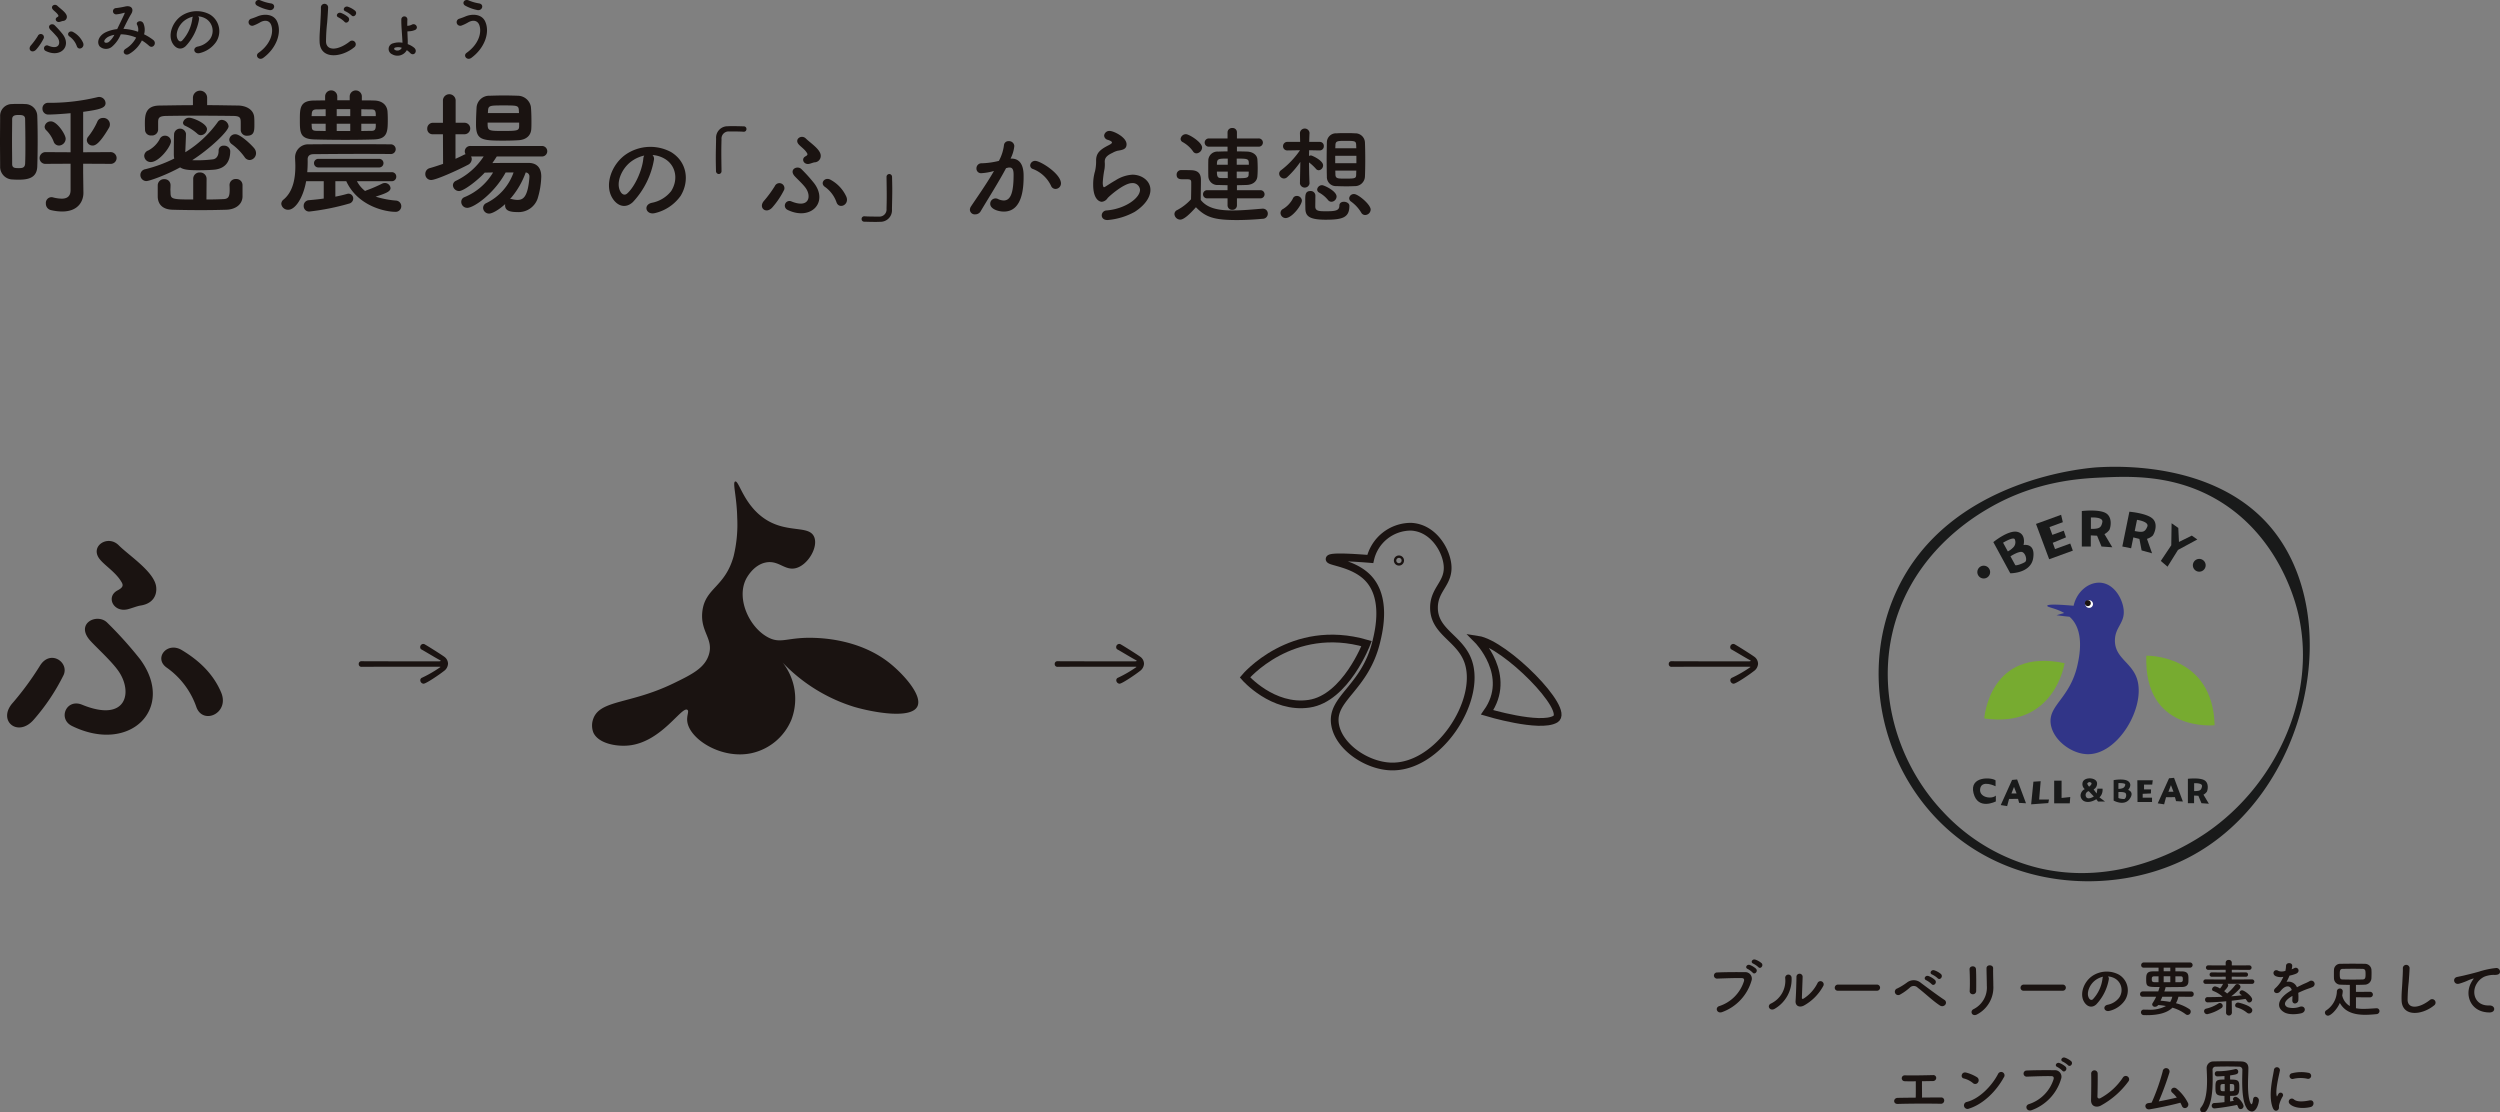 <svg id="グループ_35" data-name="グループ 35" xmlns="http://www.w3.org/2000/svg" xmlns:xlink="http://www.w3.org/1999/xlink" width="646.469" height="287.643" viewBox="0 0 646.469 287.643">
  <rect x="0" y="0" width="646.469" height="287.643" fill="#808080" stroke="none"/>
  <defs>
    <clipPath id="clip-path">
      <rect id="長方形_20" data-name="長方形 20" width="646.469" height="287.643" fill="none"/>
    </clipPath>
  </defs>
  <g id="グループ_34" data-name="グループ 34" clip-path="url(#clip-path)">
    <path id="パス_240" data-name="パス 240" d="M190.11,124.514c.94-.348,2.111,5.639,7.217,9.345,5.881,4.268,11.824,1.765,13.2,4.97,1.129,2.64-1.624,7.33-4.787,8.1-2.832.689-4.414-2.147-7.733-1.473-3.29.667-5.011,4.119-5.155,4.418-2.42,5.03.887,12.325,5.707,14.913,3.406,1.828,4.989-.077,12,.159,2.493.083,11.9.515,19.43,6.476,3.586,2.838,8.672,8.453,7.216,11.288-1.674,3.26-11.321,1.523-16.188.12a43.178,43.178,0,0,1-20.068-13.072,15.161,15.161,0,0,1,3.688,16.375,14.528,14.528,0,0,1-10.177,8.6c-7.786,1.756-16.229-3.572-16.747-8.235-.168-1.515.543-2.575.038-2.937-1.458-1.044-6.668,8.312-15.1,9.206-3.328.352-7.93-.532-9.205-3.314a5.06,5.06,0,0,1,0-3.683c1.846-4.824,9.565-3.676,20.62-9.021,4.85-2.345,8.105-3.977,9.205-7.364,1.362-4.192-2.241-5.951-1.657-11.231.683-6.168,5.874-6.24,8.1-14.36a34.8,34.8,0,0,0,.921-9.942c-.12-5.572-1.263-9.072-.528-9.344" fill="#1a1311"/>
    <path id="パス_241" data-name="パス 241" d="M555.014,169.552s17.178-.434,17.664,17.981c0,0-18.367,1.942-17.664-17.981" fill="#77ab30"/>
    <path id="パス_242" data-name="パス 242" d="M533.878,171.492s-2.548,16.993-20.77,14.282c0,0,1.27-18.426,20.77-14.282" fill="#77ab30"/>
    <path id="パス_243" data-name="パス 243" d="M552.618,175.588c-1.376-4.332-5.731-5.4-5.726-9.945,0-3.518,2.617-4.493,2.26-7.986-.29-2.843-2.493-6.811-6.124-6.982-2.97-.139-6,2.3-6.818,5.966-5.659-.5-6.769-.272-6.818,0-.073.4,2.218.614,4.39,1.87l-2,.576s1.6.221,3.371.4a6.9,6.9,0,0,1,.585.576c3.261,3.62,1.927,9.8,1.507,11.753-1.911,8.86-7.734,10.54-6.931,15.52.656,4.069,5.283,7.535,9.342,7.685,7.986.3,15.261-12.19,12.959-19.438" fill="#313588"/>
    <path id="パス_244" data-name="パス 244" d="M541.22,156.206a.992.992,0,1,1-.993-.993.993.993,0,0,1,.993.993" fill="#fff"/>
    <path id="パス_245" data-name="パス 245" d="M540.609,156.239a.762.762,0,1,0-.979.451.761.761,0,0,0,.979-.451" fill="#1a1311"/>
    <path id="パス_246" data-name="パス 246" d="M586.172,135.209c-14.587-15.91-39.238-14.611-43.521-14.385-2.252.118-38.644,2.62-52.225,31.968-10.932,23.622-2,53.653,21.091,67.452,16.937,10.122,38.454,9.7,54.234,1.6,31.58-16.206,41.392-63.761,20.421-86.634m-15.735,80.2c-5.32,3.62-22.573,13.994-43.3,9.044A49.872,49.872,0,0,1,502.4,209.872c-12.668-13.4-18.313-34.238-11.017-52.788,6.226-15.83,19.377-23.644,23.194-25.84,11.9-6.842,23.2-7.5,28.607-7.752,7.106-.333,17.933-.839,28.8,4.983,15.109,8.1,20.354,23.094,21.842,28.424,6.052,21.684-4.74,45.82-23.388,58.51" fill="#191a1a"/>
    <path id="パス_247" data-name="パス 247" d="M523.263,140.939s.751-2.826-1.573-3.4-6.237,2.641-6.237,2.641l4.382,8.064s5.321.063,5.927-3.954-2.5-3.348-2.5-3.348m-5.291-.606s2.834-1.729,3.051-.809a1.893,1.893,0,0,1-.563,2.162,4.921,4.921,0,0,1-1.261.9Zm5.673,5c-.653.418-2.253,1-2.52.8l-1.24-2.282s2.068-1.344,2.979-1.116,1.434,2.177.781,2.595" fill="#191a1a"/>
    <path id="パス_248" data-name="パス 248" d="M526.485,135.482l6.491-2.363.445,1.917-3.448,1.255.734,2.015,2.954-1.076.575,1.718-3.419,1.417.588,1.616,3.936-1.432.669,1.838-6.119,2.228Z" fill="#191a1a"/>
    <path id="パス_249" data-name="パス 249" d="M544.186,138.118a3.881,3.881,0,0,0,1.26-1.077c.337-.576.9-3.288-.9-4.352s-6.214-.545-6.214-.545v9.177h2.324v-2.875l1.619.083,1.151,2.792,2.792.2Zm-.546-3.1c-.288,1.418-.769,1.693-2.548,1.748h-.409v-2.95s3.245-.216,2.957,1.2" fill="#191a1a"/>
    <path id="パス_250" data-name="パス 250" d="M555.18,139.34a3.886,3.886,0,0,0,1.449-.8c.445-.5,1.538-3.043-.016-4.445s-5.981-1.772-5.981-1.772l-1.828,8.993,2.277.463.573-2.817,1.57.4.572,2.965,2.7.749Zm.082-3.145c-.565,1.332-1.091,1.506-2.845,1.2l-.4-.081.588-2.891s3.223.435,2.658,1.767" fill="#191a1a"/>
    <path id="パス_251" data-name="パス 251" d="M516.027,201.8v1.517s-3.547-1.763-3.972.587,2.987,2.847,4.044,1.823v1.508s-4.619,2.4-5.769-2.131,4.818-4.108,5.7-3.3" fill="#191a1a"/>
    <path id="パス_252" data-name="パス 252" d="M561.549,135.306l1.731,1.212.172,3.626,3.318-1.645,1.431,1-5.006,2.711-2.7,4.327-1.74-1.483L561.464,141Z" fill="#191a1a"/>
    <path id="パス_253" data-name="パス 253" d="M550.309,204.268s1.159-1.225.14-2.157-3.887-.379-3.887-.379v5.292s2.679,1.5,4.092-.371-.345-2.385-.345-2.385m-2.514-1.764s1.912-.1,1.769.431a1.092,1.092,0,0,1-.881.94,2.842,2.842,0,0,1-.888.111Zm1.5,4.1c-.446.032-1.418-.112-1.5-.287v-1.5s1.418-.111,1.817.255.127,1.5-.319,1.53" fill="#191a1a"/>
    <path id="パス_254" data-name="パス 254" d="M552.69,201.77h3.984l-.138,1.126h-2.115v1.237h1.813l-.027,1.044-2.133.094v.992h2.415v1.128h-3.755Z" fill="#191a1a"/>
    <path id="パス_255" data-name="パス 255" d="M569.787,205.494a2.665,2.665,0,0,0,.866-.74c.232-.4.62-2.261-.619-2.993s-4.274-.375-4.274-.375V207.7h1.6V205.72l1.113.057.792,1.92,1.92.136Zm-.376-2.13c-.2.975-.529,1.164-1.752,1.2h-.281v-2.03s2.231-.147,2.033.828" fill="#191a1a"/>
    <path id="パス_256" data-name="パス 256" d="M570.356,146.177a1.653,1.653,0,1,1-1.653-1.653,1.653,1.653,0,0,1,1.653,1.653" fill="#191a1a"/>
    <path id="パス_257" data-name="パス 257" d="M514.621,147.935a1.653,1.653,0,1,1-1.653-1.653,1.653,1.653,0,0,1,1.653,1.653" fill="#191a1a"/>
    <path id="パス_258" data-name="パス 258" d="M521.6,201.561l-1.3.118-2.933,6.505,1.655.259.5-1.845,2.318-.024.284,1.041,1.773.1Zm-1.466,3.618.662-1.7.662,1.7Z" fill="#191a1a"/>
    <path id="パス_259" data-name="パス 259" d="M562.182,201.139l-1.295.118-2.92,6.477,1.648.257.495-1.836,2.307-.024.283,1.036,1.766.095Zm-1.46,3.6.659-1.7.66,1.7Z" fill="#191a1a"/>
    <path id="パス_260" data-name="パス 260" d="M525.817,202.136l1.876-.125-.393,4.732h2.546l-.186.922-4.429.326Z" fill="#191a1a"/>
    <path id="パス_261" data-name="パス 261" d="M531.185,201.873H533.1v4.467l2.243-.236-.127,1.624h-4.029Z" fill="#191a1a"/>
    <path id="パス_262" data-name="パス 262" d="M542.9,206.185a2.632,2.632,0,0,0,.505-.674,2.747,2.747,0,0,0,.281-1.572h-1.319l-.2,1.25-.788-1.054a1.7,1.7,0,0,0,.87-1.8c-.235-.885-1.38-1.083-1.966-1.062-.2.007-1.354.048-1.711.95a1.678,1.678,0,0,0,.53,1.831,1.913,1.913,0,0,0-1.1,1.675,1.707,1.707,0,0,0,.591,1.215c.758.657,2.174.564,3.486-.286l.438.6h1.8l-1.425-1.073m-2.631-3.961c1.346.2-.043,1.2-.043,1.2a2.309,2.309,0,0,1-.452-.695c-.1-.323.495-.5.495-.5m-.869,3.732a1.012,1.012,0,0,1,.737-1.375l1.312,1.375s-1.628,1.067-2.049,0" fill="#191a1a"/>
    <path id="パス_263" data-name="パス 263" d="M3.4,181.628a76.9,76.9,0,0,0,6.908-9.439c2.668-4.378,7.594-.958,6.157,2.325a53.392,53.392,0,0,1-7.661,11.492c-4.173,4.926-9.714.274-5.4-4.378m15.186,6.088c-3.694-1.847-1.437-7.182,2.668-5.472,11.56,4.72,13.2-3.352,9.3-8.824-1.846-2.6-5.814-6.157-7.319-7.867-3.831-4.446,1.983-7.114,4.515-4.515a100.72,100.72,0,0,1,8.482,9.44c9.3,12.655-2.6,24.626-17.648,17.238M33.02,157.55c-3.693.889-5.678-3.216-2.668-4.857,1.437-.752,1.642-1.3,1.027-2.257C29.874,147.9,27,146.2,25.7,144.485c-2.463-3.284,2.188-6.294,4.993-3.49s9.509,7.046,9.714,11.014c.137,1.915-.821,4.1-4.1,4.583-.888.137-2.189.684-3.283.958m17.717,25.173a20.763,20.763,0,0,0-7.593-10.056c-3.489-2.394,0-6.84,3.831-4.583,3.762,2.257,7.935,5.61,10.192,10.945,2.326,5.4-4.788,8.619-6.43,3.694" fill="#1a1311"/>
    <path id="パス_264" data-name="パス 264" d="M109.528,176.8a.918.918,0,0,1-.847-.9.708.708,0,0,1,.476-.662,31.477,31.477,0,0,0,4.733-2.75c0-.08-.159-.08-.4-.08h-5.1c-5.1,0-11.9,0-14.967.027a.69.69,0,0,1-.661-.741.682.682,0,0,1,.661-.713c2.142.026,4.6.026,20.1.026.291,0,.424-.053.424-.132,0-.053-.08-.133-.213-.185-1.057-.555-3.7-2.168-4.706-2.724a.651.651,0,0,1-.37-.608.819.819,0,0,1,.767-.846.793.793,0,0,1,.45.132c1,.582,3.913,2.406,5,3.174a2.267,2.267,0,0,1,.978,1.8,2.446,2.446,0,0,1-1.031,1.878c-1.19.951-4.654,3.3-5.288,3.3" fill="#1a1311"/>
    <path id="パス_265" data-name="パス 265" d="M289.5,176.8a.918.918,0,0,1-.846-.9.708.708,0,0,1,.476-.662,31.529,31.529,0,0,0,4.733-2.75c0-.08-.158-.08-.4-.08h-5.1c-5.1,0-11.9,0-14.967.027a.69.69,0,0,1-.661-.741.681.681,0,0,1,.661-.713c2.142.026,4.6.026,20.1.026.291,0,.423-.053.423-.132,0-.053-.079-.133-.211-.185-1.059-.555-3.7-2.168-4.707-2.724a.652.652,0,0,1-.371-.608.82.82,0,0,1,.768-.846.786.786,0,0,1,.449.132c1.006.582,3.914,2.406,5,3.174a2.267,2.267,0,0,1,.978,1.8,2.446,2.446,0,0,1-1.031,1.878c-1.189.951-4.654,3.3-5.289,3.3" fill="#1a1311"/>
    <path id="パス_266" data-name="パス 266" d="M448.284,176.8a.918.918,0,0,1-.847-.9.708.708,0,0,1,.476-.662,31.477,31.477,0,0,0,4.733-2.75c0-.08-.158-.08-.4-.08h-5.1c-5.1,0-11.9,0-14.966.027a.69.69,0,0,1-.662-.741.682.682,0,0,1,.662-.713c2.141.026,4.6.026,20.1.026.291,0,.424-.053.424-.132,0-.053-.08-.133-.212-.185-1.058-.555-3.7-2.168-4.707-2.724a.651.651,0,0,1-.37-.608.82.82,0,0,1,.767-.846.791.791,0,0,1,.45.132c1.005.582,3.913,2.406,5,3.174a2.267,2.267,0,0,1,.978,1.8,2.446,2.446,0,0,1-1.031,1.878c-1.189.951-4.654,3.3-5.288,3.3" fill="#1a1311"/>
    <path id="パス_267" data-name="パス 267" d="M444.594,260.16a9.9,9.9,0,0,0,6.354-6.386c.128-.432.08-.832-.513-.849-1.568-.048-4.1.049-6.4.129a.793.793,0,1,1-.032-1.585c2.113-.1,5.106-.112,7.138-.08a1.685,1.685,0,0,1,1.746,2.3,12.251,12.251,0,0,1-7.556,8.019c-1.36.512-1.952-1.169-.735-1.553m7.33-9.6c-.817-.337-.176-1.3.56-1.024a4.939,4.939,0,0,1,1.585.959c.624.672-.32,1.649-.849,1.025a5.564,5.564,0,0,0-1.3-.96m1.441-1.377c-.816-.32-.225-1.28.527-1.04a5.116,5.116,0,0,1,1.618.912c.64.64-.273,1.649-.817,1.04a5.949,5.949,0,0,0-1.328-.912" fill="#1a1311"/>
    <path id="パス_268" data-name="パス 268" d="M457.982,259.489a6.535,6.535,0,0,0,3.649-6.579.827.827,0,1,1,1.649-.128,8.814,8.814,0,0,1-4.4,8.1c-1.232.688-2.113-.848-.9-1.392m8.4.576c-1.04.512-2.177.1-2.064-1.281.111-1.441.223-5.25.223-6.195a.8.8,0,1,1,1.6,0c-.016.624-.176,4.851-.193,5.4-.015.352.177.384.481.208a10.092,10.092,0,0,0,3.569-4,.833.833,0,1,1,1.457.8,12.685,12.685,0,0,1-5.074,5.074" fill="#1a1311"/>
    <path id="パス_269" data-name="パス 269" d="M475.291,256.191a.772.772,0,0,1-.849-.769.817.817,0,0,1,.849-.816h10.052a.793.793,0,1,1,0,1.585Z" fill="#1a1311"/>
    <path id="パス_270" data-name="パス 270" d="M501.677,260.033c-1.921-1.249-3.714-3.041-5.778-4.626a1.406,1.406,0,0,0-1.953-.1,13.63,13.63,0,0,1-2.69,1.92.878.878,0,1,1-.624-1.632,16.079,16.079,0,0,0,2.482-1.521,2.841,2.841,0,0,1,3.633.112c1.281.944,4.4,3.3,6.1,4.4a.837.837,0,0,1,.16,1.233,1.012,1.012,0,0,1-1.328.208m-3.569-6.547c-.849-.369-.208-1.377.576-1.088a5.263,5.263,0,0,1,1.681,1.024c.656.7-.321,1.712-.881,1.056a6.164,6.164,0,0,0-1.376-.992m1.536-1.473c-.864-.336-.24-1.36.544-1.1a5.383,5.383,0,0,1,1.713.96c.673.672-.272,1.729-.849,1.088a5.691,5.691,0,0,0-1.408-.944" fill="#1a1311"/>
    <path id="パス_271" data-name="パス 271" d="M510.167,257.1a.785.785,0,0,1-.833-.816c.1-1.584.048-4.1-.031-5.619-.049-.992,1.6-1.072,1.664-.063.08,1.44.08,4.178.048,5.666a.827.827,0,0,1-.848.832m.128,3.874a6.241,6.241,0,0,0,3.474-6.1c0-1.248-.08-3.233-.08-4.5,0-1.04,1.728-.976,1.711,0-.031,1.361.049,3.154.049,4.483a7.876,7.876,0,0,1-4.146,7.426c-1.313.752-2.017-.751-1.008-1.312" fill="#1a1311"/>
    <path id="パス_272" data-name="パス 272" d="M523.331,256.191a.772.772,0,0,1-.849-.769.817.817,0,0,1,.849-.816h10.052a.793.793,0,1,1,0,1.585Z" fill="#1a1311"/>
    <path id="パス_273" data-name="パス 273" d="M545.315,253.23a12.614,12.614,0,0,1-3.234,6.483c-1.232,1.136-2.577.512-3.281-.865-1.009-1.984.064-4.961,2.209-6.45a6.684,6.684,0,0,1,6.914-.368,4.736,4.736,0,0,1,1.489,6.723,6.694,6.694,0,0,1-3.906,2.64c-1.408.369-1.9-1.248-.527-1.568a4.958,4.958,0,0,0,2.976-1.793,3.455,3.455,0,0,0-.88-4.9,4.15,4.15,0,0,0-1.985-.64.8.8,0,0,1,.225.736m-3.554.3c-1.488,1.152-2.289,3.281-1.616,4.514.239.465.656.7,1.055.352a9.6,9.6,0,0,0,2.482-5.33,1.144,1.144,0,0,1,.143-.5,5.3,5.3,0,0,0-2.064.96" fill="#1a1311"/>
    <path id="パス_274" data-name="パス 274" d="M563.313,257.744a6.04,6.04,0,0,1-.641,1.68,11.191,11.191,0,0,1,3.474,1.521.769.769,0,0,1,.351.656.857.857,0,0,1-.8.849.785.785,0,0,1-.5-.176,10.689,10.689,0,0,0-3.426-1.7c-1.344,1.3-3.5,1.936-6.706,1.936-.24,0-.465-.015-.7-.015a.71.71,0,0,1-.736-.721.684.684,0,0,1,.721-.7h.032c.351.016.7.016,1.024.016a8.864,8.864,0,0,0,4.69-.944,16.344,16.344,0,0,0-2.017-.257.974.974,0,0,1-.8.448.679.679,0,0,1-.752-.591.761.761,0,0,1,.145-.4,12.416,12.416,0,0,0,.88-1.6h-3.474a.638.638,0,0,1-.687-.657.688.688,0,0,1,.687-.72h4.018q.168-.5.337-1.056a.163.163,0,0,1,.031-.08c-3.217,0-3.489-.017-3.489-1.921,0-1.184.016-2.113,1.7-2.129.464,0,.976-.016,1.5-.016v-.945h-3.825a.62.62,0,0,1-.672-.639.671.671,0,0,1,.672-.7h11.989a.672.672,0,0,1,0,1.343h-3.81v.945c.608,0,1.2.016,1.712.016,1.6.032,1.665.88,1.665,1.841,0,.336,0,.689-.015.9-.049.736-.5,1.28-1.633,1.295-1.217.017-2.753.033-4.29.033a.213.213,0,0,1,.015.1,6.206,6.206,0,0,1-.319,1.025h6.946a.638.638,0,0,1,.657.688.646.646,0,0,1-.657.689Zm-5.139-5.283H557.1c-.624,0-.672.289-.672.769,0,.448.08.752.7.752h1.04Zm.976,5.283c-.143.352-.288.688-.448,1.024a24.719,24.719,0,0,1,2.482.32,4.65,4.65,0,0,0,.544-1.344Zm2.066-7.524H559.5v.929h1.713Zm0,2.226H559.5v1.536h1.713Zm2.576,1.536c.48,0,.608-.24.641-.416a2.528,2.528,0,0,0,.015-.353c0-.607-.079-.752-.687-.752h-1.233v1.521Z" fill="#1a1311"/>
    <path id="パス_275" data-name="パス 275" d="M577.133,261.954a.76.76,0,0,1-1.505,0v-.017l.048-3.024c-1.248.128-3.394.288-4.786.288a.662.662,0,0,1-.688-.688.642.642,0,0,1,.656-.673h.657c1.024,0,2.1-.031,3.184-.08l.049-.016a7.656,7.656,0,0,0-2.417-1.488.444.444,0,0,1-.32-.433.811.811,0,0,1,.767-.752,3.252,3.252,0,0,1,1.281.544,4.83,4.83,0,0,0,.752-1.12c.016-.032.048-.048.065-.08h-4.483a.579.579,0,1,1,0-1.152l5.155.015v-.72l-3.585.016a.555.555,0,0,1-.593-.56.547.547,0,0,1,.593-.561l3.569.017v-.689l-4.482.016a.585.585,0,1,1,0-1.168l4.482.016v-.737a.7.7,0,0,1,.784-.672.718.718,0,0,1,.8.672v.737l4.53-.016a.584.584,0,1,1,0,1.168l-4.53-.016v.689l3.618-.017a.55.55,0,0,1,.576.561.541.541,0,0,1-.576.56l-3.634-.016v.72l5.235-.015a.577.577,0,1,1,0,1.152l-5.955-.017h-.4a.559.559,0,0,1,.208.417c0,.432-1.024,1.456-1.056,1.489.272.192.528.383.736.56l.048.048a13.558,13.558,0,0,0,2.1-2.193.673.673,0,0,1,.528-.256.792.792,0,0,1,.816.7.778.778,0,0,1-.208.5,14.176,14.176,0,0,1-2.193,1.969c.944-.064,1.873-.16,2.754-.256a2.2,2.2,0,0,0-.3-.224.588.588,0,0,1-.3-.48.654.654,0,0,1,.672-.593c.561,0,2.593,1.553,2.593,2.354a.79.79,0,0,1-.72.8.672.672,0,0,1-.56-.336,6.758,6.758,0,0,0-.432-.591c-1.041.16-2.273.319-3.569.464l.048,3.168Zm-6.355.3a.8.8,0,0,1-.833-.784.672.672,0,0,1,.576-.657,9.829,9.829,0,0,0,3.154-1.344.7.7,0,0,1,.368-.113.757.757,0,0,1,.721.753.67.67,0,0,1-.321.56,10.76,10.76,0,0,1-3.665,1.585m10.26-.384a7.1,7.1,0,0,0-2.593-1.345.561.561,0,0,1-.465-.544.767.767,0,0,1,.786-.736c.127,0,3.649.832,3.649,1.984a.828.828,0,0,1-1.377.641" fill="#1a1311"/>
    <path id="パス_276" data-name="パス 276" d="M592.569,250.653a5.719,5.719,0,0,0,.673-.288c.88-.528,1.744.8.559,1.392a8.971,8.971,0,0,1-1.76.529,16.334,16.334,0,0,1-.768,1.616,2.334,2.334,0,0,1,2.689,1.393c.656-.336,1.329-.672,1.953-.945a12.178,12.178,0,0,0,1.248-.592.853.853,0,1,1,.9,1.441c-.511.256-.88.336-1.728.656-.672.256-1.393.576-2.033.88a12.8,12.8,0,0,1,.032,1.761.949.949,0,0,1-.849.993c-.4.016-.767-.288-.72-.913.016-.336.033-.7.033-1.04-.145.08-.288.16-.417.24-1.985,1.28-1.745,2.24-.848,2.689a5.09,5.09,0,0,0,3.169-.128c1.408-.432,1.856,1.3.384,1.68-.945.24-3.121.481-4.369-.223-2.162-1.217-1.778-3.378,1.12-5.283.224-.144.48-.32.784-.5-.432-1.344-1.664-1.184-2.705.016l-.064.064a3.515,3.515,0,0,1-.368.416c-.881.785-2.049-.128-1.089-.992a8.028,8.028,0,0,0,1.3-1.5,13.334,13.334,0,0,0,.752-1.424,3.238,3.238,0,0,1-1.984-.176c-1.153-.576-.368-2.081.752-1.329a2.448,2.448,0,0,0,1.505.032c.063-.016.16-.016.24-.032a6.831,6.831,0,0,0,.176-1.344c.064-.961,1.568-.864,1.6-.08a3.025,3.025,0,0,1-.128.928Z" fill="#1a1311"/>
    <path id="パス_277" data-name="パス 277" d="M609.223,257.888v2.834a10.373,10.373,0,0,0,2.016.16c1.089,0,2.226-.1,3.266-.16h.048a.728.728,0,0,1,.753.736.8.8,0,0,1-.8.784,28.379,28.379,0,0,1-2.849.176c-2.705,0-5.25-.609-6.6-3.073-.768,1.76-2.353,3.3-3.073,3.3a.8.8,0,0,1-.784-.8.673.673,0,0,1,.336-.576,6.117,6.117,0,0,0,2.753-4.915.764.764,0,0,1,.768-.736.728.728,0,0,1,.752.736,8.656,8.656,0,0,1-.143,1.04,4.092,4.092,0,0,0,1.969,2.754v-5.474c-.817,0-1.6-.016-2.289-.048a1.679,1.679,0,0,1-1.809-1.649c-.017-.288-.017-.625-.017-.944,0-.448,0-.9.017-1.2a1.611,1.611,0,0,1,1.776-1.6c.929-.032,1.953-.032,3.009-.032s2.146,0,3.2.032a1.684,1.684,0,0,1,1.7,1.457c.015.272.032.609.032.977,0,.447-.017.912-.032,1.28a1.756,1.756,0,0,1-1.777,1.681c-.721.032-1.473.048-2.225.048v1.808l3.666-.015a.712.712,0,1,1,0,1.424Zm2.481-6.018c0-.833-.032-1.312-.784-1.329-.737-.016-1.537-.032-2.337-.032-.977,0-1.953.016-2.8.032-.672.017-.752.448-.752,1.36,0,1.169.144,1.362.769,1.377.752.016,1.633.032,2.528.032.913,0,1.825-.016,2.625-.032.705-.032.753-.48.753-1.408" fill="#1a1311"/>
    <path id="パス_278" data-name="パス 278" d="M621.026,258.688c-.064-1.681.112-3.041.192-4.738.048-1.04.161-2.609.128-3.6a.873.873,0,0,1,1.744-.032c-.031,1.008-.143,2.528-.223,3.6a44.159,44.159,0,0,0-.288,4.706c.1,2.337,2.945,2.177,5.73-.016a.89.89,0,1,1,1.1,1.392c-3.121,2.545-8.243,3.01-8.388-1.312" fill="#1a1311"/>
    <path id="パス_279" data-name="パス 279" d="M638.992,254.142a5.482,5.482,0,0,1,.513-.832c.256-.336.175-.32-.128-.225-1.2.385-.929.385-2.018.8-.512.193-.96.352-1.44.481-1.408.383-1.824-1.457-.544-1.73.336-.08,1.264-.256,1.776-.384.784-.192,2.177-.512,3.81-.976a21.566,21.566,0,0,1,4.37-.945.944.944,0,0,1,1.088,1.233c-.1.272-.448.593-1.569.528a6.877,6.877,0,0,0-2.384.448,4.616,4.616,0,0,0-2.049,1.873c-1.408,2.353-.336,5.714,3.249,5.586,1.68-.064,1.777,1.826.08,1.809-4.834-.016-6.5-4.449-4.754-7.667" fill="#1a1311"/>
    <path id="パス_280" data-name="パス 280" d="M492.536,279.591a.761.761,0,1,1,.032-1.521c2.1.049,4.882,0,7.283-.063a.737.737,0,0,1,.832.752.819.819,0,0,1-.848.784c-.784.017-1.792.032-2.833.048-.016,1.361.016,3.186.016,4.227,1.777-.017,3.538-.033,4.946-.033a.766.766,0,0,1,.784.832.836.836,0,0,1-.944.8c-3.41-.064-8.019-.049-11.077.048-1.264.032-1.184-1.553,0-1.568,1.248-.033,2.913-.049,4.659-.065.031-1.217.015-3.3.015-4.225-1.152.015-2.192.015-2.865-.017" fill="#1a1311"/>
    <path id="パス_281" data-name="パス 281" d="M510.166,280.056a5.892,5.892,0,0,0-2.369-1.185c-.96-.225-.56-1.841.656-1.505a10.161,10.161,0,0,1,2.818,1.217.946.946,0,0,1,.208,1.328.849.849,0,0,1-1.313.145m-.992,6.61a.916.916,0,1,1-.544-1.729c3.217-.816,6.45-4.129,8.066-7.266a.873.873,0,1,1,1.457.944c-1.984,3.6-5.3,6.883-8.979,8.051" fill="#1a1311"/>
    <path id="パス_282" data-name="パス 282" d="M524.66,285.514a9.9,9.9,0,0,0,6.354-6.386c.128-.432.08-.832-.513-.849-1.568-.048-4.1.049-6.4.129a.793.793,0,1,1-.032-1.585c2.113-.1,5.106-.112,7.138-.08a1.685,1.685,0,0,1,1.746,2.3,12.251,12.251,0,0,1-7.556,8.019c-1.36.512-1.952-1.169-.735-1.553m7.33-9.6c-.817-.337-.176-1.3.56-1.024a4.94,4.94,0,0,1,1.585.959c.624.672-.32,1.649-.849,1.025a5.563,5.563,0,0,0-1.3-.96m1.441-1.377c-.816-.32-.225-1.28.527-1.04a5.116,5.116,0,0,1,1.618.912c.64.64-.273,1.649-.817,1.04a5.948,5.948,0,0,0-1.328-.912" fill="#1a1311"/>
    <path id="パス_283" data-name="パス 283" d="M543.169,285.93c-1.072.528-2.5.208-2.449-1.488.048-1.825.08-5.715.032-6.787a.841.841,0,1,1,1.681-.033c.032,1.137-.016,4.723-.065,5.939-.015.448.4.608.785.4a16.236,16.236,0,0,0,5.779-5.282.872.872,0,1,1,1.472.929,21.719,21.719,0,0,1-7.235,6.322" fill="#1a1311"/>
    <path id="パス_284" data-name="パス 284" d="M555.869,286.859c-1.2.191-1.585-1.44-.3-1.617.256-.031.544-.064.817-.112a51.964,51.964,0,0,0,2.865-8.1.887.887,0,1,1,1.728.336,75.909,75.909,0,0,1-2.752,7.443c1.665-.3,3.425-.688,4.673-.992a9.086,9.086,0,0,0-1.216-1.313c-.737-.64.3-1.76,1.2-.96a11.534,11.534,0,0,1,2.945,3.761.934.934,0,0,1-.513,1.168.815.815,0,0,1-1.089-.479,7.782,7.782,0,0,0-.416-.849c-2.064.576-5.458,1.3-7.938,1.713" fill="#1a1311"/>
    <path id="パス_285" data-name="パス 285" d="M580.926,286.474c-.945-1.489-1.121-4.386-1.121-6.963,0-1.056.032-2.049.048-2.881V276.6a.793.793,0,0,0-.864-.768c-.945-.032-1.937-.049-2.914-.049-1.1,0-2.16.017-3.121.049a.77.77,0,0,0-.816.864c.016.592.032,1.456.032,2.449,0,2.609-.208,6.13-1.585,8.051a.973.973,0,0,1-.8.449.752.752,0,0,1-.641-1.265c1.313-1.633,1.57-4.514,1.57-6.931,0-1.232-.065-2.337-.1-3.1v-.08a1.709,1.709,0,0,1,1.809-1.793c1.1-.031,2.273-.048,3.441-.048,1.313,0,2.594.017,3.714.048,1.168.032,1.825.608,1.825,1.713v.048c0,1.121-.1,2.689-.1,4.257,0,3.938.7,5.042.9,5.042.16,0,.32-.351.416-1.232.064-.5.32-.689.624-.689a.928.928,0,0,1,.881.914c0,.624-.544,2.9-1.841,2.9a1.73,1.73,0,0,1-1.36-.944m-3.346-1.92a.573.573,0,0,1-.16-.368.646.646,0,0,1,.688-.561c.769,0,2.049,1.744,2.049,2.385a.779.779,0,0,1-.752.784.687.687,0,0,1-.64-.5,4,4,0,0,0-.289-.592,56.133,56.133,0,0,1-5.794.912.693.693,0,0,1-.752-.7.675.675,0,0,1,.688-.7c.769-.032,1.7-.112,2.609-.225v-1.616c-.272-.016-.544-.016-.8-.032-1.473-.128-1.536-.689-1.536-2.257,0-1.761.24-1.937,2.336-1.937v-.913c-.8.065-1.489.1-1.873.1h-.015a.642.642,0,0,1-.609-.7.589.589,0,0,1,.577-.64h.192a18.527,18.527,0,0,0,4.481-.544.826.826,0,0,1,.176-.032.663.663,0,0,1,.624.7c0,.624-.464.72-2.1.96v1.073c2.177,0,2.385.224,2.385,2.017,0,1.536-.223,2.1-1.44,2.177-.32.016-.64.016-.945.032v1.424c.353-.048.689-.1.993-.144Zm-2.289-4.258c-1.105,0-1.105.1-1.105.928,0,.913.033.944,1.105.944Zm1.329,1.872c1.072,0,1.136-.048,1.136-.848,0-.976,0-1.024-1.136-1.024Z" fill="#1a1311"/>
    <path id="パス_286" data-name="パス 286" d="M587.735,286.522c-1.28-3.153-.016-7.891.271-9.8a.779.779,0,1,1,1.554.1c-.256,1.3-1.216,5.058-.833,6.547.049.208.112.16.177.016.031-.08.208-.4.271-.512a.641.641,0,0,1,1.12.624,8.121,8.121,0,0,0-.943,2.24c-.1.433.1.929-.3,1.282s-.992.288-1.312-.5m4.289-1.136a.793.793,0,0,1,1.137-1.1c.865.784,2.785.529,4.034.273,1.3-.273,1.376,1.424.32,1.7-1.713.432-4.338.384-5.491-.864m.914-6.387a.753.753,0,1,1-.225-1.488,9.664,9.664,0,0,1,4.209-.1.783.783,0,1,1-.271,1.537,8.11,8.11,0,0,0-3.713.048" fill="#1a1311"/>
    <path id="パス_287" data-name="パス 287" d="M0,36.547C0,34.323.035,32.1.035,30.12a3.059,3.059,0,0,1,3.143-3.213c.53-.036,1.059-.036,1.624-.036s1.131,0,1.625.036A3.152,3.152,0,0,1,9.64,29.979c.07,1.942.1,4.2.1,6.462s-.035,4.519-.1,6.6c-.106,3-2.366,3.426-4.909,3.426-.6,0-1.2-.036-1.765-.071a3.273,3.273,0,0,1-2.931-3.39c0-1.976-.035-4.2-.035-6.461m6.567.847c0-2.33-.035-4.7-.07-6.6,0-.988-.777-1.058-1.66-1.058-.777,0-1.694.035-1.694,1.094,0,1.66-.036,3.636-.036,5.685,0,2.012.036,4.06.036,5.9,0,1.058.741,1.058,1.765,1.058.741,0,1.519-.035,1.589-1.13.07-1.518.07-3.213.07-4.943M21.5,42.337v2.295l.07,5.191v.07c0,2.014-1.235,4.8-5.508,4.8a13.037,13.037,0,0,1-2.859-.354,1.69,1.69,0,0,1-1.342-1.73,1.484,1.484,0,0,1,1.377-1.623,1.469,1.469,0,0,1,.389.035,9.6,9.6,0,0,0,2.33.352c1.307,0,2.295-.53,2.295-2.224V42.337l-6.391.035a1.486,1.486,0,0,1-1.625-1.483,1.54,1.54,0,0,1,1.625-1.553l6.391.035v-10.1c-2.649.247-4.908.353-5.686.353h-.035a1.5,1.5,0,0,1-1.553-1.553A1.434,1.434,0,0,1,12.5,26.59h.742a52.771,52.771,0,0,0,12.04-1.483,1.554,1.554,0,0,1,.388-.036,1.66,1.66,0,0,1,1.625,1.589c0,1.236-1.377,1.66-5.791,2.26V39.371l6.956-.035a1.554,1.554,0,0,1,1.694,1.518,1.534,1.534,0,0,1-1.694,1.518Zm-7.627-5.719a8.193,8.193,0,0,0-1.871-2.9,1.287,1.287,0,0,1-.459-.954,1.566,1.566,0,0,1,1.625-1.377c1.588,0,3.812,3.391,3.812,4.484a1.792,1.792,0,0,1-1.765,1.766,1.456,1.456,0,0,1-1.342-1.023m8.58-.354a1.454,1.454,0,0,1,.389-.953,18.051,18.051,0,0,0,2.33-3.849,1.486,1.486,0,0,1,1.413-.954,1.675,1.675,0,0,1,1.589,2.543c-2.472,4.236-3.6,4.59-4.2,4.59a1.459,1.459,0,0,1-1.519-1.377" fill="#1a1311"/>
    <path id="パス_288" data-name="パス 288" d="M37.887,46.822A1.56,1.56,0,0,1,36.3,45.233,1.511,1.511,0,0,1,37.6,43.751,35.8,35.8,0,0,0,45.055,41a5.453,5.453,0,0,1-.106-1.095c0-.424,0-4.131.07-5.3a1.554,1.554,0,0,1,3.073-.036c0,.848-.142,3.708-.177,4.8A28.932,28.932,0,0,0,56.283,31.6a1.247,1.247,0,0,1,1.06-.6,1.829,1.829,0,0,1,1.765,1.659c0,1.236-4.838,5.826-9.392,8.757.353.035.777.035,1.236.035a33.352,33.352,0,0,0,4.1-.247c.811-.106,1.482-.778,1.482-2.225a1.231,1.231,0,0,1,1.342-1.307,1.544,1.544,0,0,1,1.66,1.377c0,2.861-1.342,4.45-3.885,4.8-.847.106-2.683.176-4.307.176-2.826,0-3.884-.176-4.767-.74-3.813,2.082-7.98,3.53-8.686,3.53m-.6-6.5a1.542,1.542,0,0,1,1.059-1.412,7.15,7.15,0,0,0,2.9-2.825,1.471,1.471,0,0,1,1.413-.989,1.525,1.525,0,0,1,1.554,1.448c0,1.306-3.037,5.367-5.227,5.367a1.653,1.653,0,0,1-1.694-1.589M53.564,27.19c2.754,0,5.438.07,8.05.1,1.907.036,4.061.954,4.132,3.213.035.389.035,1.1.035,1.766,0,1.412,0,2.825-1.836,2.825a1.533,1.533,0,0,1-1.694-1.413V32.028c0-1.483,0-2.014-1.908-2.049-2.825-.035-6.355-.07-9.745-.07-2.789,0-5.507.035-7.662.07-1.906.035-2.012.636-2.048,1.519v2.083a1.568,1.568,0,0,1-1.729,1.447,1.492,1.492,0,0,1-1.66-1.482c0-.459-.035-.918-.035-1.413,0-2.189,0-4.8,3.777-4.838,2.79-.035,5.721-.1,8.651-.1V25.284a1.836,1.836,0,0,1,3.672,0Zm5.79,20.691a1.555,1.555,0,0,1,1.66-1.589,1.584,1.584,0,0,1,1.7,1.589v3c-.072,2.013-1.836,3.285-4.2,3.355-2.225.07-4.45.1-6.638.1-2.508,0-4.943-.035-7.238-.1-2.508-.07-3.779-1.307-3.85-3.355v-2.93a1.61,1.61,0,0,1,1.695-1.625A1.536,1.536,0,0,1,44.1,47.881v.036c0,.529-.035.812-.035,1.093s.035.531.035.99c.072,1.483.459,1.588,5.862,1.588V46.256a1.629,1.629,0,0,1,1.73-1.659,1.649,1.649,0,0,1,1.73,1.659l-.036,5.332c1.484,0,2.967-.035,4.344-.1,1.307-.035,1.659-.6,1.659-2.4,0-.318,0-.671-.036-1.165ZM51.94,34.958a1.287,1.287,0,0,1-.883-.353,12.324,12.324,0,0,0-3.177-2.083.918.918,0,0,1-.565-.777,1.623,1.623,0,0,1,1.623-1.307c.918,0,4.591,1.483,4.591,2.967a1.675,1.675,0,0,1-1.589,1.553m11.3,5.65a14.665,14.665,0,0,0-3.283-3.32,1.513,1.513,0,0,1-.672-1.164,1.531,1.531,0,0,1,1.59-1.412c1.235,0,3.919,2.5,4.837,3.6a2.012,2.012,0,0,1,.494,1.272,1.761,1.761,0,0,1-1.659,1.8,1.6,1.6,0,0,1-1.307-.776" fill="#1a1311"/>
    <path id="パス_289" data-name="パス 289" d="M92.3,46.857A7.825,7.825,0,0,0,94.417,49.4a1.139,1.139,0,0,1,.354-.176,36.225,36.225,0,0,0,4.025-1.73,1.752,1.752,0,0,1,.706-.177,1.469,1.469,0,0,1,1.483,1.307c0,.847-1.024,1.342-3.849,2.224a23.784,23.784,0,0,0,5.332,1.024,1.456,1.456,0,1,1-.318,2.9c-2.295,0-9.569-1.341-12.606-7.909H86.72v3.99c1.1-.211,2.154-.459,3-.706a1.772,1.772,0,0,1,.424-.07,1.25,1.25,0,0,1,1.2,1.271,1.374,1.374,0,0,1-1.094,1.305A62.2,62.2,0,0,1,80.011,54.7a1.4,1.4,0,0,1-1.483-1.447A1.441,1.441,0,0,1,79.9,51.764c1.06-.1,2.4-.21,3.814-.422V46.857H79.164c-.847,4.661-2.966,7.38-4.591,7.38a1.737,1.737,0,0,1-1.836-1.518,1.458,1.458,0,0,1,.6-1.13c2.647-2.19,3.036-5.967,3.036-8.616,0-.917-.07-1.73-.07-2.259v-.071a3.381,3.381,0,0,1,3.6-3.319c3.284-.036,6.78-.036,10.346-.036s7.2,0,10.7.036a1.273,1.273,0,0,1,1.378,1.271,1.256,1.256,0,0,1-1.342,1.236h-.036c-2.612-.035-5.26-.035-7.839-.035-4.166,0-8.226.035-12,.07-1.1,0-1.555.529-1.555,1.342a31.5,31.5,0,0,1-.106,3.318h21.786a1.131,1.131,0,0,1,1.236,1.166,1.149,1.149,0,0,1-1.236,1.165Zm1.27-20.9c1.06,0,2.155,0,3.178.035,2.119.036,3.32,1.2,3.461,2.825.035.5.07,1.2.07,1.908,0,3.212,0,5.224-3.566,5.331-2.26.071-4.8.106-7.344.106-2.824,0-5.649-.035-8.051-.106-3.777-.107-3.777-1.765-3.777-5.085,0-3.036.035-4.943,3.707-4.979.918,0,1.836-.035,2.824-.035V24.9a1.572,1.572,0,0,1,3.143,0v1.024h3.213V24.9a1.572,1.572,0,0,1,3.142,0Zm-9.356,2.3c-.847,0-1.659.036-2.437.036-.988.035-1.128.529-1.165,1.235,0,.142-.035.319-.035.494h3.637Zm0,3.744H80.576c0,.246.035.494.035.705.037.777.142,1.095,1.236,1.131.742,0,1.554.035,2.366.035Zm-1.871,11.3a1.113,1.113,0,1,1,0-2.225H98.019a1.113,1.113,0,1,1,0,2.225Zm8.226-15.078h-3.5v1.8h3.5Zm0,3.779h-3.5v1.871h3.5Zm6.6-2.578c-.07-.813-.246-1.13-1.164-1.13-.848,0-1.7-.036-2.578-.036v1.765h3.742Zm0,2.578H93.429v1.871c.883,0,1.8-.035,2.648-.035s1.059-.389,1.094-1.2Z" fill="#1a1311"/>
    <path id="パス_290" data-name="パス 290" d="M128.456,40.465c-.353.567-.742,1.131-1.13,1.7,2.048-.035,4.59-.035,6.85-.035h2.577c2.084.035,3.214,1.271,3.214,3.531a21.08,21.08,0,0,1-.954,5.72,5.2,5.2,0,0,1-5.19,3.46c-2.259,0-3.213-.5-3.213-1.766a.955.955,0,0,1,.036-.317c-1.8,1.659-3.461,2.471-4.132,2.471a1.54,1.54,0,0,1-1.589-1.482,1.364,1.364,0,0,1,.848-1.237A13.894,13.894,0,0,0,132.8,44.6h-2.048c-2.966,5.474-8.226,9.146-9.922,9.146a1.544,1.544,0,0,1-1.553-1.555,1.262,1.262,0,0,1,.812-1.2A15.459,15.459,0,0,0,127.5,44.6c-.742,0-1.483.035-2.154.035-1.906,2.083-5.438,4.767-6.639,4.767a1.591,1.591,0,0,1-1.588-1.518,1.3,1.3,0,0,1,.777-1.13,17.616,17.616,0,0,0,7.168-6.286h-3.249a1.465,1.465,0,0,1,.176.672,1.7,1.7,0,0,1-.988,1.483c-2.612,1.377-8.228,3.92-9.5,3.92a1.492,1.492,0,0,1-1.519-1.555,1.52,1.52,0,0,1,1.166-1.518c1.129-.318,2.295-.706,3.424-1.094l-.035-7.661h-2.613a1.361,1.361,0,0,1-1.447-1.414,1.476,1.476,0,0,1,1.447-1.553h2.613V25.883a1.647,1.647,0,0,1,3.284,0v5.862h2.4a1.488,1.488,0,0,1,0,2.967h-2.438v6.355c.777-.354,1.484-.672,2.154-1.024a3.788,3.788,0,0,1,.459-.177,1.282,1.282,0,0,1-.211-.706,1.411,1.411,0,0,1,1.483-1.413h18.432a1.36,1.36,0,1,1,0,2.718Zm5.543-4.2c-1.165.071-2.471.106-3.777.106-5.721,0-7.133-.211-7.133-4.237,0-1.377.07-3,.141-4.272a3.293,3.293,0,0,1,3.461-3.107c1.2-.036,2.436-.071,3.636-.071,1.237,0,2.437.035,3.567.071a3.478,3.478,0,0,1,3.389,2.86c.107,1.13.142,2.507.142,3.812,0,.637,0,1.272-.035,1.837-.072,1.836-1.377,2.9-3.391,3m.248-4.554h-8.156c0,2.083.035,2.154,3.989,2.154,3.814,0,4.132-.107,4.167-1.236Zm-.071-3.073c-.07-1.341-.282-1.377-3.884-1.377-3.637,0-4.025,0-4.1,1.412l-.035.566h8.051Zm-2.295,22.846c.071,0,.142-.035.247-.035a1.58,1.58,0,0,1,.354.07,6.357,6.357,0,0,0,1.306.176c1.377,0,2.684-.529,3.107-5.755v-.177a1.014,1.014,0,0,0-.953-1.165,21.26,21.26,0,0,1-4.061,6.886" fill="#1a1311"/>
    <path id="パス_291" data-name="パス 291" d="M169.1,41.33a21.242,21.242,0,0,1-5.449,10.927c-2.077,1.915-4.344.863-5.53-1.457-1.7-3.345.107-8.363,3.722-10.872a11.271,11.271,0,0,1,11.655-.62c4.181,2.509,4.855,7.473,2.509,11.33a11.286,11.286,0,0,1-6.584,4.452c-2.374.62-3.209-2.1-.889-2.644a8.362,8.362,0,0,0,5.017-3.022c1.915-3.021,1.188-6.556-1.483-8.255a7,7,0,0,0-3.346-1.079,1.347,1.347,0,0,1,.378,1.24m-5.989.514c-2.509,1.941-3.857,5.529-2.725,7.607.4.783,1.107,1.187,1.781.594,2.023-1.781,3.912-6.07,4.181-8.984a1.936,1.936,0,0,1,.243-.836,8.918,8.918,0,0,0-3.48,1.619" fill="#1a1311"/>
    <path id="パス_292" data-name="パス 292" d="M186.575,44.191a.728.728,0,0,1-.7.81.756.756,0,0,1-.729-.784c-.026-1.213-.053-2.319-.053-3.344,0-1.781.053-3.345.081-5.018a2.971,2.971,0,0,1,3.048-3.21c.458-.027.89-.027,1.322-.027.944,0,1.78.027,2.752.053a.672.672,0,0,1,.728.7.68.68,0,0,1-.7.7h-.108c-.162-.028-.917-.082-3.723-.082a1.835,1.835,0,0,0-1.916,2c-.026,1.052-.054,2.131-.054,3.318,0,1.43.028,3.022.054,4.856Z" fill="#1a1311"/>
    <path id="パス_293" data-name="パス 293" d="M197.633,51.852a30.325,30.325,0,0,0,2.725-3.722,1.3,1.3,0,0,1,2.428.918,21.042,21.042,0,0,1-3.021,4.531c-1.647,1.943-3.831.108-2.132-1.727m5.989,2.4a1.2,1.2,0,1,1,1.052-2.158c4.56,1.861,5.207-1.322,3.669-3.48-.729-1.025-2.293-2.429-2.887-3.1-1.51-1.753.783-2.805,1.782-1.781a39.681,39.681,0,0,1,3.344,3.724c3.669,4.99-1.025,9.711-6.96,6.8m5.693-11.9c-1.457.352-2.24-1.267-1.053-1.915.567-.3.647-.512.405-.889-.594-1-1.726-1.674-2.239-2.348-.972-1.295.863-2.482,1.97-1.376s3.749,2.778,3.83,4.344a1.656,1.656,0,0,1-1.618,1.807c-.351.054-.864.27-1.295.377m6.987,9.928a8.179,8.179,0,0,0-2.995-3.965c-1.376-.945,0-2.7,1.511-1.808a9.385,9.385,0,0,1,4.019,4.316c.918,2.132-1.888,3.4-2.535,1.457" fill="#1a1311"/>
    <path id="パス_294" data-name="パス 294" d="M229.247,45.809a.728.728,0,0,1,.7-.809.738.738,0,0,1,.729.783c.027,1.213.054,2.319.054,3.344,0,1.782-.054,3.346-.081,5.018a2.975,2.975,0,0,1-3.049,3.211c-.458.027-.89.027-1.322.027-.943,0-1.78-.027-2.751-.054a.672.672,0,0,1-.728-.7.679.679,0,0,1,.7-.7h.108c.161.028.917.08,3.723.08a1.832,1.832,0,0,0,1.915-2c.027-1.052.054-2.131.054-3.318,0-1.43-.027-3.022-.054-4.856Z" fill="#1a1311"/>
    <path id="パス_295" data-name="パス 295" d="M256.815,44.272a14.776,14.776,0,0,1-3.048.512,1.175,1.175,0,0,1-1.269-1.213,1.3,1.3,0,0,1,1.35-1.349A20.176,20.176,0,0,0,258.3,41.6a11.424,11.424,0,0,0,1.321-4.127,1.144,1.144,0,0,1,1.215-.971,1.359,1.359,0,0,1,1.456,1.24,9.219,9.219,0,0,1-.97,3.265h.215c3.076,0,3.157,3.318,3.157,4.559,0,2.4-.109,9.145-5.1,9.145-1.538,0-3.534-.7-3.534-2a1.375,1.375,0,0,1,1.97-1.268,3.615,3.615,0,0,0,1.51.4c1.753,0,2.563-1.888,2.563-6.609,0-1.1-.162-1.915-1.026-1.915a1.663,1.663,0,0,0-.485.054c-.108.027-.269.081-.432.107-2.023,3.805-4.856,8.229-6.583,11.17a1.6,1.6,0,0,1-1.4.781,1.258,1.258,0,0,1-1.376-1.16,1.646,1.646,0,0,1,.324-.943c1.187-1.808,3.992-5.746,5.908-9.119Zm14.946,3.723a8.578,8.578,0,0,0-4.641-4.289.981.981,0,0,1-.728-.918,1.26,1.26,0,0,1,1.3-1.187c1.376,0,6.664,3.345,6.664,5.828a1.438,1.438,0,0,1-1.43,1.429,1.255,1.255,0,0,1-1.16-.863" fill="#1a1311"/>
    <path id="パス_296" data-name="パス 296" d="M286.379,56.9c-1.025,0-1.483-.594-1.483-1.214a1.29,1.29,0,0,1,1.24-1.267c4.775-.378,8.66-3.184,8.66-5.342a1.894,1.894,0,0,0-2.077-1.727c-2.077,0-5.908,3.4-6.313,3.885a2.006,2.006,0,0,1-1.484.944c-.594,0-2.239-.593-2.239-4.424a11.786,11.786,0,0,1,.486-3.507,11.583,11.583,0,0,0,.27-2.266V41.52c0-1.754.809-2.644,2.67-3.669.648-.35,1.43-.675,1.43-1,0-.216-.3-.432-1.025-.675a1.215,1.215,0,0,1-1-1.1,1.348,1.348,0,0,1,1.457-1.215c.97,0,4.343,1.592,4.343,3.453,0,1.269-1,1.457-2.347,1.673a5.469,5.469,0,0,0-1.295.54c-1.7.782-2,1.483-2,2.32,0,.135.026.3.026.458v.3a7.978,7.978,0,0,1-.081,1.079,25.275,25.275,0,0,0-.458,3.561c0,.082,0,1.16.323,1.16a.619.619,0,0,0,.244-.08c.539-.324,1.564-1.026,2.751-1.7a9.1,9.1,0,0,1,4.343-1.456c2.348,0,4.667,1.509,4.667,3.937,0,1.727-1.186,3.805-4.046,5.666a17.559,17.559,0,0,1-7.068,2.131" fill="#1a1311"/>
    <path id="パス_297" data-name="パス 297" d="M305.179,56.789a1.525,1.525,0,0,1-1.483-1.43,1.156,1.156,0,0,1,.673-1.025,12.888,12.888,0,0,0,3.616-2.806c.027-1.213.053-2.266.053-3.292v-1.1c0-.7-.323-.782-1.24-.782h-1.053c-.512,0-1.483-.028-1.483-1.16a1.155,1.155,0,0,1,1.133-1.214c.971,0,1.726,0,2.617.027,1.726.054,2.535.809,2.535,2.535,0,1.565-.054,3.426-.054,5.153,1.7,2.158,4.479,2.725,8.229,2.725,2.7,0,5.638-.3,7.688-.459h.135a1.261,1.261,0,0,1,1.295,1.295,1.321,1.321,0,0,1-1.349,1.322c-1.7.161-4.181.324-6.636.324-5.855,0-8.067-.7-10.6-3.319-1.348,1.512-3.021,3.211-4.073,3.211m3.291-17.7a8.055,8.055,0,0,0-2.644-2.348.94.94,0,0,1-.539-.836,1.382,1.382,0,0,1,1.375-1.214c.81,0,4.182,2.078,4.182,3.454a1.575,1.575,0,0,1-1.456,1.51,1.067,1.067,0,0,1-.918-.566m11.385,12.193v1.808a1.147,1.147,0,0,1-1.214,1.16,1.161,1.161,0,0,1-1.214-1.16V51.285H312.22a1.041,1.041,0,0,1-1.133-1.052,1.056,1.056,0,0,1,1.133-1.051h5.207V47.887c-.81,0-1.592-.028-2.4-.055a2.334,2.334,0,0,1-2.563-2.185c-.027-.728-.027-1.484-.027-2.211,0-.756,0-1.485.027-2.159A2.354,2.354,0,0,1,315,39.2c.755-.027,1.591-.053,2.428-.053V37.932h-4.775a1.068,1.068,0,1,1,0-2.131h4.775V34.209a1.142,1.142,0,0,1,1.241-1.106,1.1,1.1,0,0,1,1.187,1.106V35.8h5.557a1.069,1.069,0,1,1,0,2.131h-5.557v1.214c.89,0,1.78.026,2.643.053,1.4.055,2.564.81,2.645,2.024.054.756.08,1.564.08,2.347,0,.729-.026,1.4-.08,2.05-.109,1.269-1.134,2.158-2.806,2.212-.837.027-1.646.055-2.482.055v1.295h5.989A1.065,1.065,0,0,1,327,50.233a1.05,1.05,0,0,1-1.16,1.052Zm-2.374-10.278c-2.536,0-2.806.027-2.806,1.592h2.806Zm0,3.372h-2.806c0,1,.108,1.646.917,1.646.594.027,1.214.027,1.889.027Zm5.449-1.78c0-1.511,0-1.592-3.129-1.592V42.6Zm-3.129,1.78v1.7c2.428,0,3.021-.026,3.075-.863,0-.27.028-.539.028-.836Z" fill="#1a1311"/>
    <path id="パス_298" data-name="パス 298" d="M338.628,47.456a1.258,1.258,0,0,1-2.482,0v-.028l.108-5.557a23.64,23.64,0,0,1-3.4,3.938,1.262,1.262,0,0,1-.837.352,1.293,1.293,0,0,1-1.24-1.242A1.09,1.09,0,0,1,331.29,44a22.605,22.605,0,0,0,4.883-5.153l-3.211.054h-.026a1.09,1.09,0,0,1-1.16-1.106,1.113,1.113,0,0,1,1.186-1.106H336.2l-.053-2.293v-.026a1.248,1.248,0,0,1,2.482-.028V34.4s-.055.944-.081,2.293h2.725a1.024,1.024,0,0,1,1.051,1.079A1.066,1.066,0,0,1,341.3,38.9h-.026l-2.752-.054c0,.485-.028,1-.028,1.483a1.131,1.131,0,0,1,.513-.134c.271,0,3.13,1.295,3.13,2.563a1.265,1.265,0,0,1-1.107,1.268.98.98,0,0,1-.754-.378,11,11,0,0,0-1.782-1.646c.028,3.372.136,5.423.136,5.423Zm-7.5,7.607a1.169,1.169,0,0,1,.7-1.053,6.882,6.882,0,0,0,2.455-2.59,1.092,1.092,0,0,1,1.052-.755,1.3,1.3,0,0,1,1.322,1.187c0,1.133-2.536,4.533-4.209,4.533a1.34,1.34,0,0,1-1.321-1.322m11.708,1.754c-4.586,0-5.287-1.08-5.287-3.076,0-.216-.027-1.3-.027-2.159,0-1.132.027-2.185,1.322-2.185a1.2,1.2,0,0,1,1.3,1.134c0,.592-.028,2.643-.028,2.94.054,1.106.971,1.16,2.779,1.16,2.4,0,3.453-.162,3.453-1.457,0-.7.566-1,1.16-1,.7,0,1.43.405,1.43,1.052,0,3.049-1.78,3.589-6.1,3.589m.567-5.1A7.836,7.836,0,0,0,341.11,49.8a.952.952,0,0,1-.513-.782,1.275,1.275,0,0,1,1.3-1.133c.459,0,3.722,1.484,3.722,2.94a1.385,1.385,0,0,1-1.321,1.349,1.121,1.121,0,0,1-.89-.459m6.959-3.588c-.673.028-1.429.055-2.158.055-.917,0-1.806-.027-2.59-.055a2.342,2.342,0,0,1-2.508-2.427c-.027-1.214-.054-2.752-.054-4.344s.027-3.21.054-4.532a2.355,2.355,0,0,1,2.536-2.347c.7-.055,1.511-.055,2.346-.055.81,0,1.647,0,2.374.055a2.475,2.475,0,0,1,2.59,2.32c.055,1.268.081,2.887.081,4.479s-.026,3.182-.081,4.4a2.583,2.583,0,0,1-2.59,2.455m.378-7.85h-5.477v1.915h5.477Zm-.026-1.943c0-.3-.027-.593-.027-.863-.054-1.025-.351-1.052-2.806-1.052-2.023,0-2.509.027-2.562,1.079,0,.27-.028.54-.028.836Zm-5.423,5.774c0,.378.028.728.028,1.053.053,1,.592,1.024,2.4,1.024,2.7,0,2.94-.026,2.968-1.052,0-.324.027-.675.027-1.025ZM353.007,55.6a1.145,1.145,0,0,1-1.025-.647,9.582,9.582,0,0,0-2.618-2.833,1.07,1.07,0,0,1-.485-.836,1.206,1.206,0,0,1,1.268-1.106c1.052,0,4.29,2.7,4.29,4.02a1.451,1.451,0,0,1-1.43,1.4" fill="#1a1311"/>
    <path id="パス_299" data-name="パス 299" d="M8.052,11.672A19.45,19.45,0,0,0,9.776,9.315a.821.821,0,0,1,1.536.58A13.3,13.3,0,0,1,9.4,12.764c-1.042,1.23-2.425.069-1.348-1.092m3.79,1.519a.761.761,0,1,1,.666-1.366c2.885,1.178,3.3-.837,2.322-2.2A26.667,26.667,0,0,0,13,7.659c-.956-1.111.495-1.777,1.127-1.127a25.243,25.243,0,0,1,2.117,2.356c2.322,3.159-.649,6.147-4.4,4.3m3.6-7.53c-.922.221-1.417-.8-.666-1.212.36-.189.41-.324.256-.564-.375-.631-1.092-1.058-1.416-1.485-.615-.82.546-1.571,1.246-.871s2.373,1.759,2.424,2.749a1.047,1.047,0,0,1-1.024,1.144c-.222.034-.546.17-.82.239m4.423,6.283a5.182,5.182,0,0,0-1.9-2.51c-.871-.6,0-1.707.957-1.143a5.937,5.937,0,0,1,2.543,2.731c.582,1.35-1.2,2.151-1.6.922" fill="#1a1311"/>
    <path id="パス_300" data-name="パス 300" d="M32,7.471a12.743,12.743,0,0,1,3.7.751,2.758,2.758,0,0,0-.238-1.793c-.479-.8,1.058-1.451,1.622-.392a4.165,4.165,0,0,1,.17,2.834,13.435,13.435,0,0,1,2.356,1.451c1.076.837-.085,2.408-1.059,1.52a11.718,11.718,0,0,0-1.86-1.384,8.338,8.338,0,0,1-3.244,3.467c-1.195.7-2.05-.632-.94-1.315a7.3,7.3,0,0,0,2.7-2.886,10.677,10.677,0,0,0-3.979-.853A8.144,8.144,0,0,1,29.044,12a2.391,2.391,0,0,1-3.262,0c-.871-1.093-.238-2.869,1.724-3.74a9.727,9.727,0,0,1,2.8-.734c.6-1.28,1.383-2.834,1.862-3.91.1-.239.153-.376-.1-.308a8.959,8.959,0,0,1-2.014.41A.811.811,0,0,1,30,2.092a22.649,22.649,0,0,0,2.458-.426c1.554-.308,2.237.7,1.468,1.946-.716,1.2-1.4,2.578-2.014,3.859ZM27.985,9.52c-.444.222-1.246.938-.957,1.365.2.291.82.189,1.127-.051a5.932,5.932,0,0,0,1.418-1.827,5.425,5.425,0,0,0-1.588.513" fill="#1a1311"/>
    <path id="パス_301" data-name="パス 301" d="M51.47,5.012a13.442,13.442,0,0,1-3.448,6.915c-1.316,1.212-2.749.546-3.5-.922-1.075-2.117.068-5.293,2.357-6.881a7.132,7.132,0,0,1,7.375-.393A5.052,5.052,0,0,1,55.841,10.9a7.135,7.135,0,0,1-4.166,2.818c-1.5.392-2.031-1.332-.562-1.674a5.292,5.292,0,0,0,3.175-1.912,3.686,3.686,0,0,0-.939-5.225,4.413,4.413,0,0,0-2.117-.682.852.852,0,0,1,.238.785m-3.79.324c-1.588,1.229-2.441,3.5-1.724,4.815.256.5.7.751,1.126.375A10.264,10.264,0,0,0,49.73,4.841a1.194,1.194,0,0,1,.152-.529,5.65,5.65,0,0,0-2.2,1.024" fill="#1a1311"/>
    <path id="パス_302" data-name="パス 302" d="M66.845,13.668c3.057-2.151,4-5.173,3.3-7.154-.478-1.331-1.759-1.4-2.937-.7a10.514,10.514,0,0,1-1.656.786.931.931,0,1,1-.53-1.777c.445-.153.99-.341,1.469-.546,1.742-.768,4.252-.7,5.156,1.264,1.315,2.852-.136,6.9-3.551,9.408-1.126.836-2.253-.563-1.247-1.281M66.487,1.46c-.973-.546-.256-1.878.939-1.332A11.518,11.518,0,0,0,70.073.88c1.4.238.836,1.963-.428,1.724A10.867,10.867,0,0,1,66.487,1.46" fill="#1a1311"/>
    <path id="パス_303" data-name="パス 303" d="M82.647,10.835c-.068-1.793.119-3.244.2-5.054.051-1.11.17-2.783.137-3.842A.931.931,0,0,1,84.85,1.9c-.035,1.075-.154,2.7-.24,3.842a47.537,47.537,0,0,0-.307,5.019c.1,2.493,3.142,2.323,6.114-.016a.949.949,0,1,1,1.177,1.485c-3.33,2.715-8.793,3.21-8.947-1.4m4.9-6.318c-.939-.392-.2-1.485.649-1.161a6.2,6.2,0,0,1,1.845,1.093c.716.768-.359,1.895-.974,1.178a6.229,6.229,0,0,0-1.52-1.11m1.811-1.571c-.957-.358-.257-1.485.614-1.2a5.944,5.944,0,0,1,1.861,1.042c.752.734-.307,1.9-.939,1.195a6.456,6.456,0,0,0-1.536-1.042" fill="#1a1311"/>
    <path id="パス_304" data-name="パス 304" d="M101.42,14.045a1.5,1.5,0,0,1,.257-2.852,5.008,5.008,0,0,1,2.391-.137,5.537,5.537,0,0,0-.018-.563c-.137-2.492-.291-3.688-.273-5.481a.785.785,0,0,1,1.57.017c-.033.563-.033,1.093-.033,1.64a2.475,2.475,0,0,0,1.178-.29c.939-.53,1.878.785.888,1.348a4.219,4.219,0,0,1-1.589.359,3.8,3.8,0,0,1-.444.034c.018.666.052,1.383.086,2.236.018.308,0,.666,0,1.059a5.437,5.437,0,0,1,1.674.939c1.023.888-.1,2.357-1.076,1.315a4.879,4.879,0,0,0-.836-.7,2.753,2.753,0,0,1-3.775,1.076m.718-1.725a.312.312,0,0,0-.018.581,1.252,1.252,0,0,0,1.776-.547,2.835,2.835,0,0,0-1.758-.034" fill="#1a1311"/>
    <path id="パス_305" data-name="パス 305" d="M120.653,13.668c3.057-2.151,4-5.173,3.3-7.154-.477-1.331-1.758-1.4-2.936-.7a10.557,10.557,0,0,1-1.656.786.931.931,0,1,1-.53-1.777c.444-.153.99-.341,1.469-.546,1.741-.768,4.251-.7,5.156,1.264,1.315,2.852-.136,6.9-3.552,9.408-1.126.836-2.253-.563-1.247-1.281M120.3,1.46c-.974-.546-.257-1.878.938-1.332a11.533,11.533,0,0,0,2.647.752c1.4.238.837,1.963-.427,1.724A10.856,10.856,0,0,1,120.3,1.46" fill="#1a1311"/>
    <path id="パス_306" data-name="パス 306" d="M343.823,144.544c.076-.381,1.788-.7,10.514,0a10.792,10.792,0,0,1,10.515-8.34c5.6.238,9,5.785,9.444,9.76.551,4.884-3.479,6.247-3.485,11.164-.009,6.351,6.708,7.848,8.83,13.9,3.55,10.132-7.669,27.587-19.984,27.174-6.26-.21-13.4-5.055-14.407-10.743-1.239-6.963,7.742-9.312,10.689-21.7.648-2.724,2.705-11.37-2.324-16.431C349.866,145.562,343.675,145.285,343.823,144.544Z" fill="none" stroke="#1a1311" stroke-miterlimit="10" stroke-width="2"/>
    <path id="パス_307" data-name="パス 307" d="M382.075,165.408s9.229,9.255,2.475,18.8c0,0,13.63,4.1,17.639,1.756S389.269,166.5,382.075,165.408Z" fill="none" stroke="#1a1311" stroke-miterlimit="10" stroke-width="2"/>
    <path id="パス_308" data-name="パス 308" d="M353.379,166.429s-5.409,14.143-14.849,15.548-16.6-6.812-16.6-6.812S333.935,160.778,353.379,166.429Z" fill="none" stroke="#1a1311" stroke-miterlimit="10" stroke-width="2"/>
    <path id="パス_309" data-name="パス 309" d="M362.063,144.944a.312.312,0,1,1-.312-.312A.312.312,0,0,1,362.063,144.944Z" fill="none" stroke="#1a1311" stroke-miterlimit="10" stroke-width="2"/>
  </g>
</svg>
